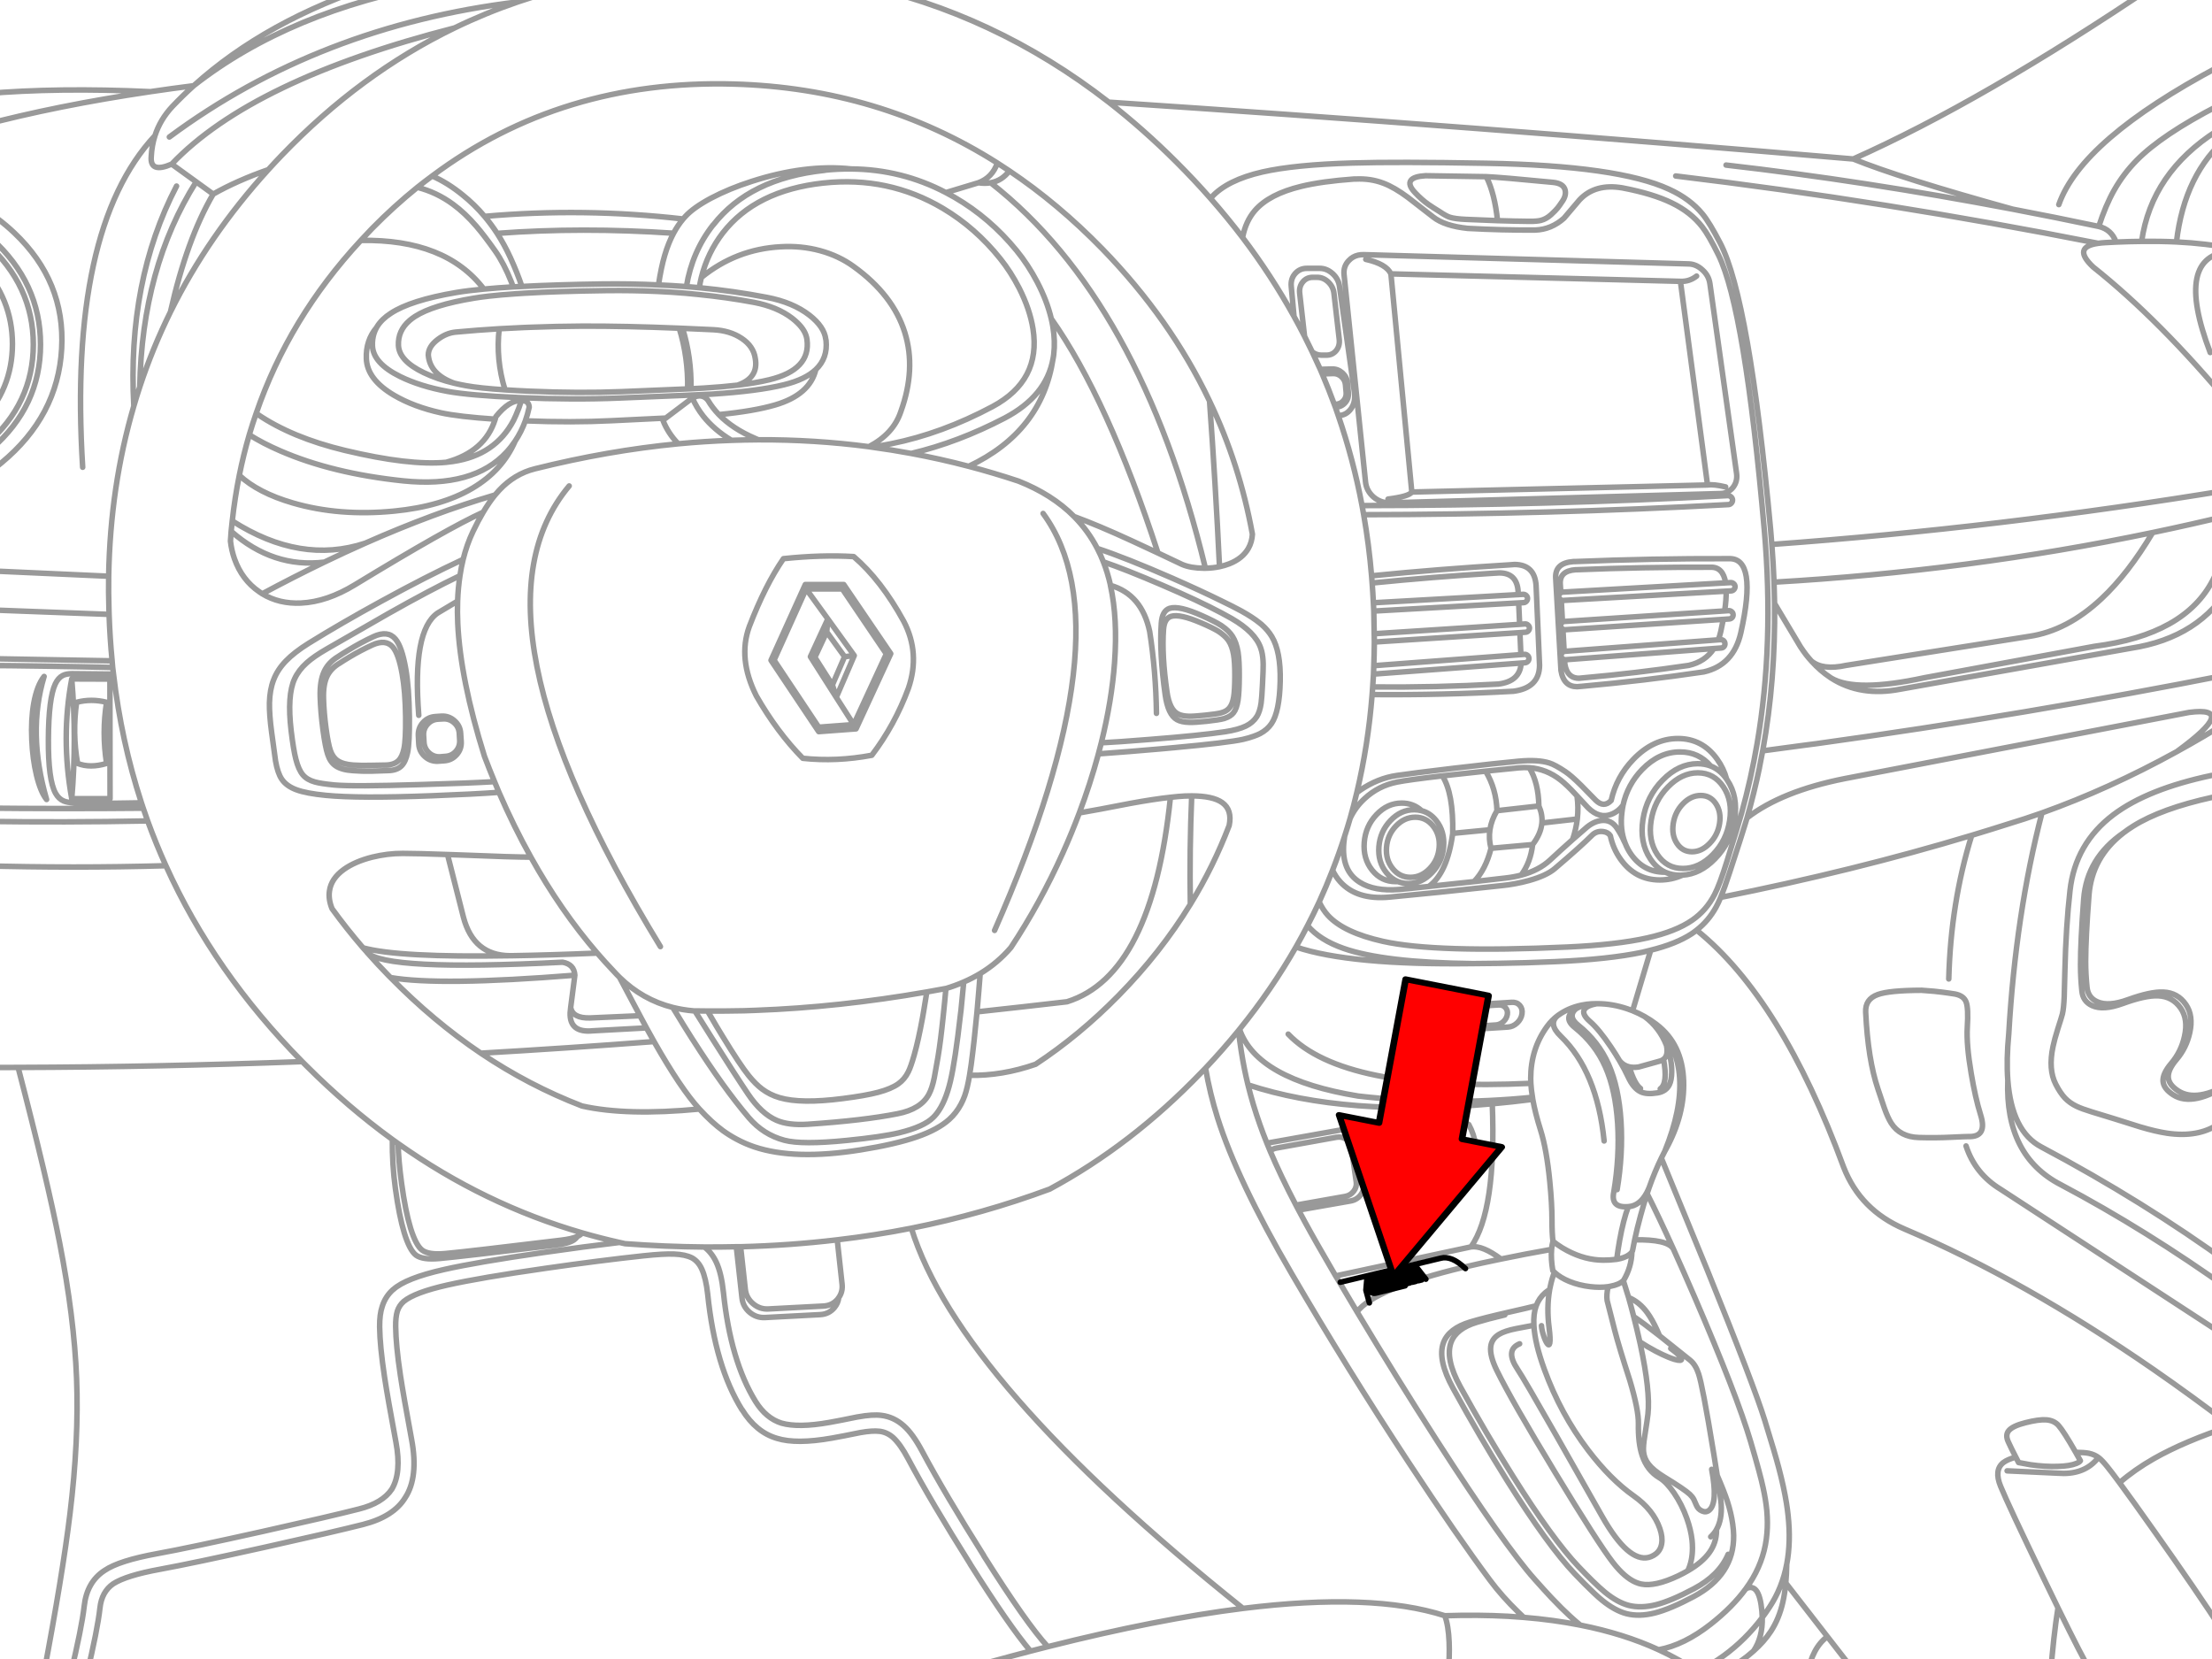 <svg xmlns="http://www.w3.org/2000/svg" xmlns:xlink="http://www.w3.org/1999/xlink" preserveAspectRatio="none" width="400" height="300" viewBox="0 0 400 300"><defs><path fill="#f00" d="M188.15-247.25v46h89.25v22.15l90.2-45.1-90.2-45.1v22.05h-89.25z" id="d"/><path id="a" stroke="#999" stroke-linejoin="round" stroke-linecap="round" d="M389.95-2.9q-31.468 21.241-54.825 31.65 8.504 3.454 28.825 9.075 7.698 1.468 15.575 3.125 1.216-3.782 2.775-6.55 1.664-2.949 4.075-5.4 4.552-4.636 14.75-9.9m2.325 54.25q-12.85-15.456-24.95-25.075-3.827-3.61.925-4.275-38.748-7.651-76.4-12.175m76.4 12.175q.584-.085 1.3-.125.975-.056 1.925-.1-.824-2.275-3.125-2.825m23.325-16.175q-7.823 6.6-9.275 18.975 5.51.275 9.875 1.175m-2.575-21.25q-11.825 7.563-13.6 19.975 3.318-.043 6.3.1m-21.275-6.75q4.087-11.728 28.925-24.95m-18.575 31.725q2.389-.105 4.625-.125m16.175 44.9q-41.921 6.918-83.05 9.9.271 3.449.4 6.825 35.272-2.03 68.475-8.975 7.135-1.487 14.175-3.2m0-47.675q-10.491.716-3.775 18.325m1.725 38.15q-.498 1.554-1.225 2.95-5.052 9.916-21.425 12.025l-30.725 5.675q-12.473 2.691-16.875.075 5.3 3.4 12.5 2l41.65-7.4q12.587-1.922 18.15-11.6m-82.65-.35q.074 1.936.1 3.85l4.675 7.825q.498.761 1.025 1.45.464.588.95 1.125 2.031 1.727 6.275.8l33.125-5.25q6.873-1.014 13.075-6.825 4.829-4.518 9.25-11.95m14.175 25.6q-37.06 7.325-74.95 12.575l-2.5.325q-3.622.496-7.25.975-.269 1.475-.575 2.95v.05q-.948 4.56-2.25 9.125 6.254-4.836 17.65-7.1l62.3-11.975q9.11-1.168-2.25 7.1 4.9-2.693 9.825-5.775m-87.525 17.75l-.275.9q-.57 1.931-2.875 8.95-.898 2.765-1.625 4.525 24.021-4.779 45.4-11.225 3.256-.981 6.45-2 3.119-.943 6.25-2.05 12.107-4.32 24.375-11.075m6.3 4.3q-11.586 2.45-17.75 7.1-6.894 5.2-7.85 13.7-.738 6.49-.925 14.475-.093 4.004-.125 4.75-.089 2.096-.325 3.1-.146.577-.825 2.675-.614 1.952-.875 3.225-.88 4.143.5 6.825.799 1.568 1.675 2.5.857.888 2.075 1.475.962.465 2.8 1.025 1.099.342 3.925 1.2 4.661 1.476 4.775 1.5 2.802.837 4.9 1.15 5.579.812 9.225-1.625m-73.575-83.775q1.609 1.793 3.45 3l.15.1m6.225 60.4q.408 8.552 2.225 13.925.408 1.185 1.125 3.35.616 1.761 1.25 2.775 1.61 2.537 5.025 2.625 2.999.087 5.8-.05 1.459-.072 2.25-.1.685-.029.875-.025 3.527.139 2.225-3.95-.953-3.045-1.7-7.5-.883-5.19-.7-8.3.214-3.409-.2-4.55-.424-1.167-2.025-1.475-.496-.088-1.15-.175-1.102-.163-2.65-.325l-2.225-.175q-5.861.014-7.95.775-2.286.827-2.175 3.175zm31.875-36.025q-4.748 18.307-6 39.925-.454 4.711-.175 8.4.711 9.263 6.05 12.075 18.443 9.791 34.325 21.325m-46.9-77.675q-3.801 12.206-4.15 25.975m47.7-32.85q-9.277 2.037-14.325 5.2-.943.586-1.775 1.225-5.722 4.41-6.25 11.275-.596 7.719-.6 11.975 0 2.286.25 4.7.19 1.854 1.85 2.6 2.023.908 5.55-.375 4.107-1.487 6.4-1.375 2.609.111 4.075 2.25 1.39 2.009.7 5.1-.607 2.752-2.4 4.85-1.588 1.874-1.475 3.25.101 1.324 1.8 2.425 3.356 2.166 9.5-1.5-6.814 4.533-10.425 2.2-1.712-1.101-1.825-2.425-.113-1.376 1.475-3.25 1.793-2.111 2.4-4.875.702-3.091-.675-5.1-1.479-2.139-4.1-2.25-2.293-.099-6.4 1.4-3.514 1.283-5.525.375-1.66-.758-1.85-2.625-.25-2.414-.25-4.7-.009-4.243.575-11.95.572-7.418 7.2-11.975m-20.925 44.725q-.508 13.701 9.575 18.9 15.4 8.153 30.8 19.175m-47.925-26.175q1.646 5.044 6.275 7.85l41.65 27.175m-92.3-79.975q-.444 1.06-.825 1.75-1.362 2.492-3.525 4.175 15.344 12.329 26.6 42.9 3.02 7.727 10.95 11.125 21.611 9.191 45.125 25.45 6.904 4.782 13.975 10.175-8.381 2.747-13.975 5.925-3.48 1.988-6.2 4.35 2.327 3.156 6.4 8.925 7.533 10.637 12.325 18.025m-18.725-26.95q-1.47-1.991-2.25-2.95-.892-1.105-1.5-1.575-.758-.576-1.8-.8-.734-.152-2.375-.175.404.716.85 1.525-.127.229-.7.475-1.163.49-3.425.55-2.253.069-4.875-.3l-2.175-.4-.5-.975q-1.478.391-2.25.975-1.72 1.338-.5 4.3 1.365 3.35 7.775 16.625 1.412 2.922 2.6 5.35 4.489 9.165 5.775 11.2m-2.575-39.325q-2.153-3.777-3.1-4.85-.82-.925-2.25-1.025-1.346-.09-3.75.525-2.278.575-3 1.425-.656.785-.1 2 .55 1.212 1.375 2.8m-1.575 2.475l9.175.425q4.453.36 6.925-2.35m-8.25 38.85q.54-7.105 1.35-12.15m-36.3 12.15l-5.4-6.95q-2.762 2.004-3.65 6.95m-6.4-204.45q-.102-1.369-.225-2.75-3.837-41.563-9.1-51.725-1.935-3.737-3.225-5.3-2.256-2.732-6.025-4.45-9.225-4.271-33.05-4.7-16.221-.291-24.175-.05-10.5.301-16.325 1.625-6.358 1.459-9.175 4.55l-.2.225q3.057 3.471 5.8 7.075.545-2.919 2.225-4.875 2.574-2.974 8.375-4.375 3.715-.905 9.525-1.325h.325q2.676-.134 5 .75 1.993.746 4.45 2.575l4.575 3.55q2.055 1.609 6.225 2.05 6.247.338 12.225.3 2.923-.106 5.2-2.15l2.8-3.3q2.825-3.012 7.75-2.175 5.56 1.06 8.95 2.725 3.427 1.662 5.475 4.3 1.181 1.503 2.95 5.1 4.8 9.788 8.3 49.825 1.786 20.562-1.3 38.5-1.076 6.321-2.825 12.65-.521 1.862-2.625 8.625-1.325 4.271-2.25 6.05-1.492 2.892-4.05 4.65-2.954 2.047-8.1 3.2-5.528 1.239-14.4 1.65-23.867 1.103-33.425-1.025-7.108-1.592-9.95-4.7-.887-.968-1.575-2.425-1 2.158-2.1 4.275 2.199 2.613 6.5 4.125 7.305 2.565 23.375 2.75l4.775-.05q4.701-.062 10.05-.3 9.747-.42 15.825-1.7.786-.177 1.525-.375 4.575-1.132 7.375-2.95.479-.319.925-.675m-1.425-120.475l-58.75-1.675q-1.112-.032-1.95.45-.394.228-.725.575-1.059 1.052-.9 2.6l3.875 37.425q.149 1.621 1.45 2.775.406.344.85.575.959.509 2.1.475l59.8-1.675q1.244-.037 2.075-.9l.2-.225q.831-1.085.625-2.55l-4.825-34.325q-.214-1.421-1.325-2.425-1.142-1.065-2.5-1.1zm-49.475-12.875q1.212 1.29 2.45 2.15.716.495 2.025 1.3 1.137.767 1.775.975.963.316 3.025.4 3.047.139 5.625.225-.503-4.884-2.025-7.95l-11-.175q-2.069.12-2.625.825-.622.798.75 2.25zm14.9 5.05q3.231.103 5.725.125 1.398.016 2.125-.175.964-.246 1.825-1.025.854-.789 1.2-1.225.223-.261.85-1.2.731-1.064.5-2.025-.301-1.216-2.2-1.4-9.548-.925-12.05-1.025m-26.025 35.475q.811.734.9 1.8l.175 1.775q.103 1.056-.575 1.825-.686.771-1.75.8h-.025l.525 1.525q1.437-.023 2.3-1.225.872-1.235.625-2.95l-2.7-19.175q-.192-1.369-1.25-2.325-1.051-.951-2.35-.95h-2.3q-1.296.002-2.125.95-.831.956-.7 2.325l.5 5.425q.983 1.774 1.9 3.575l-.875-7.75q-.139-1.198.55-2.05.69-.847 1.8-.85h.825q1.114.003 2 .85.887.852 1.025 2.05l.95 8.3q.139 1.198-.55 2.05-.69.835-1.8.825h-.85q-.914 0-1.675-.575.746 1.571 1.45 3.15l.35-.025 1.75-.05q1.069-.031 1.9.7zm-4-.625l.375.875q.235-.067.5-.075l1.425-.05q.846-.031 1.5.55.665.592.75 1.45l.125 1.425q.076.853-.475 1.475-.548.623-1.4.65h-.275l.2.525m5.125 19.45q33.306-.057 65.925-1.825.33-.008.55-.25.235-.258.225-.6-.021-.33-.275-.55-.258-.235-.6-.225-32.716 1.763-66.125 1.8.156.822.3 1.65.949 5.426 1.425 11.05 12.412-1.234 24.85-1.975l1-.075q3.637.023 3.9 3.8l.625 14.425q-.033 4.097-4.725 4.7-12.687.712-25.55.6-.721 9.157-2.775 17.75.292-.23.6-.45 3.157-2.167 6.675-2.675 2.697-.401 10.25-1.3 7.993-.938 11.75-1.275 3.505-.323 5.55.325 1.016.315 2.875 1.55 1.081.726 2.85 2.475.973.976 2.65 2.7 1.475 1.451 2.8.05.958-4.282 4.025-7.45 3.621-3.748 8.05-3.75 4.439.002 7.1 3.75 1.174 1.637 1.7 3.575l.125.2q1.974 2.939 1.325 7.1-.655 4.174-3.55 7.125-2.7 2.771-5.875 2.95-1.955.872-4.1.875-4.434-.002-7.1-3.75-1.362-1.921-1.85-4.25-.406-.635-1.3-.75-1.202-.152-2.025.675-1.919 1.93-6.725 6.025-1.487 1.264-4.65 2.15-2.457.677-4.975.925-12.372 1.347-20.275 2.075-5.881.541-8.875-2.75-.881-.963-1.4-2.125-1.127 2.911-2.425 5.75m73.5-75.05q-2.153-.518-3.275-.35l-53.475 1.275q-.476.795-4.3 1.275m4.3-1.275l-3.775-39.45q-.84-1.802-4.55-2.625m4.55 2.625l52.35 1.35q1.617.074 2.925-.95m-2.925.95l4.9 36.825m26.35-58.95q-69.591-5.952-134.625-10.275 6.305 4.909 12.225 10.825 3.233 3.227 6.175 6.575m-38.55-6.4q-.884 2.621-3.425 3.575 1.198.177 2.225 0 2.027-.366 3.375-2.15-1.08-.729-2.175-1.425-21.356-13.536-47.675-14.275-31.134-.856-54.525 16.625 2.742 1.191 5.475 3.4 2.179 1.744 4 3.9 17.95-1.589 35.9.475l.4-.45q1.466-1.607 4.625-3.3 3.275-1.731 7.375-3.05 9.713-3.132 18-2.25 9.119.076 17.125 4.275l5.875-1.775m-23-2.5q-2.362-.026-4.8.225v.025q-13.577 1.438-20.15 9.875h-.025q-3.792 4.841-4.825 11.15 1.169.091 2.325.2.154-.943.375-1.85 1.123-4.469 3.875-8.05 5.959-7.683 18.175-9.025h.025q11.74-1.272 21.6 4.575 5.919 3.524 10.375 9.1 1.895 2.356 3.425 5.325 1.943 3.836 2.5 7.375 1.473 9.338-7.325 14.05-9.151 4.882-18.35 6.725-1.723.345-3.525.6 3.604.485 7.175 1.15 8.471-2.003 16.9-6.4 7.54-3.964 8.75-10.725l.075-.425.05-.375q.284-2.329-.15-4.975-.123-.732-.3-1.475-.749-3.194-2.525-6.6-1.674-3.192-3.75-5.725-4.821-5.9-11.225-9.625-.769-.447-1.55-.85m11.475-3.925q8.834 5.929 16.8 14.1 12.345 12.707 19.4 27.525 5.447 11.411 7.75 24.075-.082 1.413-.725 2.55-1.046 1.851-3.45 2.8-.848.331-1.775.525-1.207.255-2.55.275h-.3q-2.345-.015-3.9-.675-2.326-1.105-4.375-2.075-2.551-1.192-4.675-2.175-6.072-2.805-10.5-4.425 2.541 2.562 4.2 5.775 5.087 1.676 13.5 5.35 5.277 2.322 8.875 4.1 2.109 1.017 3.65 1.85 2.088 1.161 3.3 2.15l.375.3q1.152 1.017 1.85 2.175 1.643 2.718 1.525 8.1-.121 5.496-1.575 7.65-.754 1.115-2.05 1.8-.52.268-1.2.5-.829.303-1.9.55-2.756.611-12.475 1.5-1.186.111-2.475.225-5.91.519-11.2.9l-.05.2q-1.431 5.252-3.4 10.475 3.045-.512 9.25-1.725 4.235-.774 7.225-1.1 1.432-.165 2.575-.225.664-.027 1.275-.025 3.815.01 5.5 1.2 1.856 1.316 1.275 4.15-2.832 7.429-7.025 14.25-5.378 8.764-13 16.525-7.069 7.191-14.975 12.4-6.055 2.114-11.95 2-.386 2.311-.875 3.7-.291.806-.675 1.525-.836 1.588-2.125 2.75-2.062 1.846-5.825 3.15-3.878 1.351-10.3 2.375-11.849 1.882-19.1-.55-1.686-.569-3.225-1.4-1.274-.676-2.45-1.525-2.047-1.494-4.275-3.925-13.175 1.262-21.225-.55-9.574-3.68-18.3-9.55-8.572-5.779-16.325-13.675l-.4-.4q-2.009-2.06-3.875-4.175l-.025-.05-.675-.75q-2.985-3.464-5.6-7.075-.696-1.701-.475-3.2.307-2.246 2.6-3.9 1.991-1.43 5.125-2.225 2.792-.686 5.55-.675 2.57.004 8.075.2 1.643.054 3.55.125 7.853.328 11.525.35-3.092-5.539-5.775-11.725-4.116.317-12.15.625-13.223.508-19.15-.075-3.505-.341-5.3-1-1.819-.662-2.675-1.925-.743-1.1-1.125-3.3-.414-3.065-.7-5.125-.441-3.289-.4-5.375.061-2.389.75-4.15.691-1.841 2.225-3.425 1.5-1.561 4.125-3.2 5.808-3.599 13.025-7.55 8.12-4.462 14.9-7.625.669-2.699 1.775-5.025.915-1.929 1.85-3.5-6.447 2.921-23.2 13.125-5.043 3.077-9.725 3.3-3.963.188-7.025-1.675l-.525-.35q-3.144-2.145-4.5-5.975-.538-1.543-.725-3.2.054-.892.125-1.775.09-.942.2-1.875.462-4.204 1.275-8.25.751-3.729 1.8-7.325.581-1.958 1.25-3.875 5.909-17.227 18.925-31.275.991-1.084 2.025-2.15 3.968-4.036 8.2-7.45 1.324-1.055 2.675-2.05m86.625 50.175q5.235.97 10.4 2.325 13.193-6.229 15.25-19.45m-15.25 19.45q4.527 1.19 9 2.675 6.092 2.411 10.05 6.4m-67.4-43.225q6.309-5.128 14.35-5.55 3.688-.217 7.1.7 3.428.93 6.1 2.875 7.13 5.133 9.25 11.95 2.052 6.605-.725 14.275-1.327 4.022-5.775 6.35l.475.075m81.525-13.175q1.141 2.688 2.15 5.425m-5.375-12.3q.721 1.416 1.4 2.85m-12.6-20.7q5.225 6.898 9.3 14.275m-9.9 65.125q-.018 2.864-.225 4.25-.232 1.55-.825 2.3-.51.639-1.525.975l-.225.075q-.85.233-3.05.475-2.116.229-3.2.2-1.379-.031-2.2-.475-1.646-.891-2.15-4.55-1.063-7.572-.7-12.875.152-2.295 1.525-2.725 1.7-.524 5.875 1.35 2.301 1.03 3.425 1.75l.175.125q1.227.838 1.875 1.85.711 1.107 1 2.85.246 1.598.225 4.425zm-.8-.1q-.013 2.51-.2 3.725-.222 1.363-.775 2.025-.308.386-.825.65-.344.163-.775.275-.77.196-2.775.4-1.947.213-2.95.2-1.256-.032-2-.425-1.511-.776-1.975-3.975-.965-6.644-.625-11.3.142-2.004 1.4-2.375 1.555-.463 5.375 1.175 2.101.898 3.125 1.525.409.265.75.55.7.548 1.125 1.175.643.971.9 2.5.234 1.399.225 3.875zm-24.875-23.075q.609 1.169 1.1 2.425 4.072 1.39 10.55 4.175 6.671 2.86 10.825 5.075.983.517 1.825 1 4.258 2.465 5.25 5.325.097.274.175.575.257 1.041.275 2.4.015.812-.125 3.575-.116 2.482-.25 3.425-.228 1.555-.8 2.475h-.025q-.644 1.041-1.95 1.675-1.359.654-3.75 1.025-4.434.67-13.775 1.4-5.709.459-8.6.6-.251.993-.525 2m.9-34.725q.764 1.934 1.25 4.075l.025.175q5.676 1.614 7.1 8.35 1.127 7.194 1.225 14.8m-8.325-23.15q1.331 6.033.75 13.95-.506 6.894-2.4 14.525m-34.875-9.875q-2.464 6.661-6.625 12.125-6.384 1.205-12.475.55-4.613-4.673-8.4-11.275-3.392-6.758-1.275-12.55 2.875-7.485 6.175-12.275 6.917-.724 12.7-.375 4.986 4.272 9.05 11.7 3.007 5.752.85 12.1zm30.9 22.55q-1.358 3.619-2.975 7.225-4.09 9.1-9.4 17.125-2.374 2.779-5.55 4.7l-.25 3.125q-.161 1.978-.325 3.8 8.102-.875 16.275-1.825 15.391-4.8 18.7-36.975m-34.4 31.875q-1.409.846-2.975 1.525l-.5 5.15-.075.575q-.97 8.596-1.85 12.275-.904 3.784-2.475 5.8-.287.369-.6.675-1.695 1.709-6.2 2.8-3.109.743-9.45 1.375-8.106.813-11.275-.025-3.82-1.014-6.45-4.1-4.539-5.332-10.1-14.05l-.15-.225q-.796-1.257-1.475-2.35-.718-1.157-1.3-2.125l-.725-1.175q-5.481-1.39-9.625-5.45 2.211 4.173 3.7 6.95.659 1.24 1.175 2.2.905 1.661 1.375 2.475l.025.05q4.839 8.516 8.175 12.15m47.8-22.975q-1.524.667-3.2 1.175h-.025l-.225 2.425q-.125 1.284-.25 2.45-.483 4.691-.95 7.475-.613 3.555-.675 3.775-.38 1.882-.975 3-1.441 2.704-5.675 3.525-6.179 1.225-16.225 1.9-3.47.226-5.625-.7-2.776-1.197-5.2-4.8-2.189-3.242-6.475-10.025l-3.125-4.975h-.2q-1.975-.165-3.8-.625m4 .625q1.148.02 2.3.025 3.27.021 6.575-.05l2.15-.075q15.094-.558 30.925-3.325 1.72-.299 3.45-.625m-43.1 4.075l1.625 2.775q.558.93 1.075 1.775 3.159 5.183 4.75 7.15 1.226 1.518 2.4 2.4 1.394 1.05 3.175 1.575 3.864 1.136 11.45.15 4.06-.515 6.375-1.125 2.345-.625 3.625-1.525 1.162-.821 1.825-2.175.464-.914 1.075-3.075.747-2.627 1.5-6.725l.2-1.15q.359-2.212.575-3.5m7.725 15.075q.159-.915.3-1.975.539-4.053 1.05-9.5m59.775-15.6q-1.007 1.956-2.1 3.875 9.696 3.289 31.975 3m-49.125 19.725q-12.582 13.08-27.375 21.05-12.099 4.502-25.025 7.075 8.574 27.657 59.975 68.75 23.404-2.904 36.5 1.325 6.003-.197 11.45.1 1.433.083 2.825.2-.525-.488-1.025-.975-2.913-2.829-5.05-5.7-5.995-8.039-14.825-21.475-11.091-16.879-21.1-34.05-9.82-16.838-13.375-28.125-1.388-4.396-2.175-9l-.8.825zm6.75-7.6q.453 3.778 1.1 7 .285 1.405.625 2.8 17.658 5.816 44.175 3.425 3.582-.324 7.325-.8l-.05-.375q-15.763 1.595-31.525-.225-18.354-2.999-21.45-12.075l-.2.25q-2.813 3.456-5.95 6.775m16.35-21.9q-4.412 7.73-10.2 14.875m-8.9-22.6q-.163-9.858.25-19.6m97.45-38.575l-.9.05-29.475 1.675q-.182.009-.325.1l-.175.15q-.204.227-.2.525v.025q.017.301.25.5l.2.125q.16.079.35.075l29.475-1.675.9-.05q.3-.018.5-.25.213-.236.2-.55-.017-.301-.25-.5-.236-.212-.55-.2zm-.35 5.075l-.725.05-28.95 1.9q-.212.013-.375.125l-.15.125q-.201.237-.175.55.018.302.25.5l.15.1q.182.106.4.1l28.6-1.875 1.075-.075q.314-.018.525-.25.201-.237.175-.55-.018-.302-.25-.5-.237-.213-.55-.2zm-.725.05q.297-2.054.275-3.575m-.1-1.5q-.466-2.908-2.725-2.825-12.113-.043-24.2.45h-.2q-2.977.204-2.775 2.675l.1 1.475m28.475 8.525l-27.725 2.075-.15.025q-.218.064-.375.25-.201.239-.175.55.019.303.25.5.169.144.375.175l.175.025 26.825-2.025 1.325-.1q.304-.019.5-.25.201-.239.175-.55-.019-.315-.25-.525-.239-.201-.55-.175l-.4.025q.271-.71.45-1.525.259-1.143.45-2.175m-28.7 7.275l.05.825q.107.644.325 1.125.633 1.412 2.225 1.425l.775-.075q9.596-.85 19.075-2.25 3.006-.684 4.55-3.05m4.875-2.85q3.043-13.574-2.15-13.4-13.965-.046-27.9.525h-.225q-3.433.243-3.2 3.1l.95 16.6q.245 1.515 1.025 2.25.72.673 1.9.675l.9-.075q11.068-.983 22-2.6 5.374-1.211 6.7-7.075zm-29.575 33.675q.242-2.103-.05-4.175l-.35-.375q-1.489-1.611-2.625-2.5-2.574-2.01-5.65-2.225 1.658 2.716 1.725 6.925.685 1.537.55 3.075l6.4-.725q-.219 1.851-.85 3.725 1.087-.952 2.275-1.975 1.411-1.279 2.9-1.475 1.803-.22 2.875 1.425.87 1.353 1.225 2.225.13.281.25.5-1.004-2.509-.6-5.675.076-.639.2-1.25-.878 1.172-2.125 1.65-2.134.843-4.2-1.175-.244-.242-2-2.15m16.45-1.625q2.471-2.541 5.4-2.55 2.94.009 4.625 2.55 1.687 2.526 1.125 6.1-.552 3.587-3.025 6.125-2.48 2.528-5.425 2.525-2.937.003-4.625-2.525-1.684-2.538-1.125-6.125.568-3.574 3.05-6.1zm-7.725 10.225q.413 1.059 1.075 2 2.274 3.192 6.05 3.2h.1q-1.584-.737-2.7-2.425-1.97-2.951-1.325-7.125.659-4.161 3.55-7.1 2.896-2.963 6.325-2.975 1.291.002 2.375.425-2.168-2.556-5.55-2.55-3.769-.005-6.85 3.175-2.645 2.738-3.45 6.45m25.25-9.825l.025-.1q2.294-12.647 2.125-26.55m-11.55 29.4q1.693.658 2.875 2.35m-4.675 2.975q1.732-.007 2.725 1.475.999 1.491.675 3.6-.335 2.109-1.8 3.6-1.451 1.495-3.175 1.5-1.73-.005-2.725-1.5-.997-1.491-.675-3.6.324-2.109 1.775-3.6 1.465-1.482 3.2-1.475zm-59.525-39.725q.054.648.1 1.3 11.052-1.11 22.125-1.775l.875-.05q3.18.016 3.4 3.325l.025.6.875-.05q.314-.012.55.2l.15.175q.091.143.1.325.013.314-.2.55-.2.232-.5.25l-.9.05.175 3.875.975-.075q.301-.013.525.2.245.198.275.5.013.313-.2.55-.199.232-.5.25l-1.025.075.175 3.975.65-.05q.311-.013.55.2.231.197.25.5.026.311-.175.55-.209.244-.525.275l-.7.05q-.186 3.309-4.125 3.8-11.284.634-22.725.525-.046.688-.1 1.375m34.5-11.825l.225 4.025m-.525-9.3l.225 4m-7.7 1.9l-26.325 1.7q-.016 2.152-.1 4.275l26.6-2m-.4-9.35l-26.2 1.475.025 1.375q.038 1.369.05 2.725l26.3-1.7m-26.675-7.475q.137 1.777.225 3.575l26.2-1.475m-26.125 12.85q-.021.764-.05 1.525l26.7-2m-26.575-5.3q.016.751.025 1.5m-.175-7.1q.042.748.075 1.5m-1.675 33.925q-1.661 1.531-2.6 3.55-.476 1.635-1 3.25-.097.584-.15 1.2-.454 5.028 2.9 7.125 2.631 1.651 7.075 1.3 1.305-.108 5.4-.55 3.338-2.41 4.325-9.6.144-7.221-1.875-10.4-6.182.718-8.2 1.125-3.371.675-5.875 3zm-1.4-1.075q-.55 2.333-1.2 4.625m8.225 11.45h.425q-1.193-.485-2.1-1.625-1.562-1.946-1.35-4.7.227-2.767 2.1-4.725 1.863-1.952 4.275-1.95.711.003 1.35.175-1.497-1.377-3.6-1.375-2.567-.004-4.55 2.075-1.99 2.081-2.225 5.025-.232 2.944 1.425 5.025 1.669 2.079 4.25 2.075zm4.7-12.825q1.527.399 2.625 1.775 1.564 1.958 1.35 4.725-.224 2.754-2.1 4.7-1.861 1.964-4.275 1.975-1.012-.004-1.875-.35m23.75-20.6q-.939-.071-1.925.025-3.213.317-5.975.6 1.928 3.203 2.05 7.15l7.575-.85m-9.625-6.3q-4.513.47-7.825.85m-12.45-18.4q-.065 1.167-.15 2.325m30.6 24.6q-.186 1.95-1.675 3.9-.368 3.209-2.075 5.525 3.183-.839 5.225-2.725 1.818-1.697 4.075-3.7m-13.675-5.225q-1.017 1.712-1.275 3.45-.248 1.663.2 3.35l7.525-.675m-7.525.675q-.964 3.841-3.075 6.025 2.6-.296 5.675-.65 1.523-.172 2.85-.525m-16.7 2.05l1.6-.175q2.782-.29 6.575-.7m-6.3-6.2q-.177 2.242-1.7 3.825-1.524 1.596-3.5 1.6-1.961-.004-3.225-1.6-1.273-1.583-1.1-3.825.179-2.255 1.7-3.85 1.527-1.596 3.5-1.6 1.963.004 3.225 1.6 1.275 1.595 1.1 3.85zm-4.575 33.575l17.025-1.075q.909-.055 1.65-.75.738-.697.875-1.625.141-.931-.4-1.55-.544-.612-1.45-.55l-17.025 1.075q-.909.055-1.65.75-.738.697-.875 1.625-.141.931.4 1.55.544.612 1.45.55zm.575-.55l14.225-.9q.759-.042 1.375-.6.614-.57.725-1.325.109-.739-.35-1.225-.463-.51-1.225-.475l-14.225.9q-.746.054-1.35.625-.614.557-.725 1.3-.122.751.325 1.25.463.497 1.225.45zm20.925 12.55q.438 2.474 1.4 5.525 1.108 3.511 1.675 9.325.402 4.084.4 7-.007 2.33.175 3.8l.675.525q.47.338.975.65.448.273.925.525 3.241 1.713 6.525 1.725 1.206.003 2.15-.125l.275-.025q.245-1.826.525-3.4.687-3.788 1.575-6.125-3.236.278-2.625-2.65 1.068-6.394.7-12.375-.399-6.135-2.225-10.25-1.843-4.181-5.525-7.125-1.502-1.189-.925-2.3.306-.583 1.125-1.075.765-.452 1.975-.825-.458.06-.9.15-1.25.254-2.375.75-.974.433-1.8 1.025l-.15.1q-1.856 1.487.5 3.75 6.58 6.334 7.85 18.95m-8.35-22.7q-1.118.833-1.95 1.975-2.97 4.059-2.975 9.425.001.425.025.875.067 1.173.3 2.525m-14.425-47.725l6.725-.65m34.825 8.2l-.425.025q-1.485 0-2.7-.55m-3.725 26.1q-1.052-.595-2.175-1.05-.469-.187-.95-.35-2.708-.917-5.375-.925h-.175q-1.721.327-2.175 1-.6.863.975 2.225 1.634 1.419 3.775 4.6.874 1.299 1.575 2.5.682.852 1.75 1.1.744.159 1.675.025l3.875-1.075q.384-.113.65-.325.909-.71.525-2.525-1.279-3.231-3.95-5.2 1.102.621 2.125 1.4l.025.025q4.659 3.54 4.9 10.2.217 6.098-3.175 12.325l-.225.4q-.317.608-.625 1.25 2.954 7.196 8.35 20.35 8.47 20.948 10.375 27.15 1.834 5.922 2.5 8.475.925 3.483 1.4 6.425.185 1.167.3 2.25.512 4.751-.25 8.775-.034 1.836-.175 3.4l7.525 9.7m-45.475-113.525q-.347.297-.525.625-.577 1.124.925 2.325 3.682 2.944 5.525 7.125 1.826 4.115 2.225 10.25.368 5.981-.7 12.375m-3.7-33.625q-.915-.005-1.775.1m5.925 10.225q.897 1.514 1.525 2.875.973 2.14 2.325 2.75 1.07.491 3 .175 1.543-.252 2.15-1.475.406-.819.425-2.3.039-2.121-.825-4.5l-.125-.325m-4.7 7.8q-1.071-.762-2.025-3.9m6.2-1.375q.809 4.376-.6 5.35m-1.725-25.075l-3.275 10.95m-62.275 4.225q10.038 10.495 43.875 8.9m-88.2-103.05q15.284 20.815-8.775 75.4m63.3-17.025q-.996 3.103-2.175 6.125m-61.825-124.3q27.097 21.209 38.825 69.7m.75-30.225q1.086 15.013 1.8 29.95m21.475-27.325q2.719 7.899 4.3 16.275m-56.2-33.8q10.222 14.522 19.3 42.375m-121.775-60.875q1.216 1.447 2.275 3.075 15.318-1.153 31.9-.025.766-1.435 1.725-2.575m-44.4-42.5q-26.766 4.815-44.1 18.4-2.021 1.824-3.875 3.775-2.192 2.351-3.125 5.25-.575 1.784-.675 3.775-.266 3.105 3.7 1.375 14.5-15.223 51.15-24.625 5.563-2.697 11.425-4.7-35.922 4.356-63 24.425m59.275 17.425q1.312 2.032 2.375 4.35 1.243 2.723 2.1 5.25 6.161-.325 14.575-.45 5.187-.062 10.125.175.477-3.158 1.125-5.35.654-2.221 1.6-4m-56.55 1.3q15.341-.269 22.25 8.8 2.366-.225 5.3-.4l-.325-.875q-1.342-3.379-2.95-5.65-1.975-2.801-3.375-4.425-2.082-2.421-4.25-4-2.941-2.158-6.425-3.05m34.05 18.675q-8.721.118-14.75.475-.785.047-1.525.1-2.736.184-4.85.425-1.524.172-2.725.375-7.395 1.224-10.625 3.3-.536.346-.975.725-2.137 1.833-2.025 4.5.123 2.793 4.55 4.925 2.436 1.175 5.55 1.925-4.415-1.59-4.7-5.1.003-1.537 1.725-2.825 1.548-1.17 3.25-1.325 3.862-.362 7.85-.6 2.218-.132 4.475-.225l1.35-.05q4.511-.174 9.175-.2 7.822-.028 17.55.375l.6.025q2.714.108 5.575.25 3.005.152 5.1 1.55 2.153 1.426 2.475 3.625.643 3.546-3.2 4.85 3.389-.403 5.725-.975 7.57-1.824 6.825-7.3-.215-1.549-1.725-3-.424-.417-.95-.825-2.7-2.073-6.925-2.875-4.858-.908-10.05-1.425-1.155-.123-2.325-.225-2.487-.206-5.05-.325-4.568-.213-9.375-.15zm-15.15-.75l-1.575.075m-5.3.4q-2.949.274-5.025.625-8.212 1.394-11.8 3.75-1.636 1.048-2.475 2.4l-.1.175q-.548.975-.7 2.1-.079.579-.05 1.2.123 3.161 5.025 5.575 3.605 1.763 8.55 2.675 3.927.726 12.95 1.125 9.775.424 18.15.075 14.689-.591 16.6-.7 8.47-.541 13.15-1.7 3.846-.94 5.75-2.75 2.176-2.065 1.85-5.25l-.05-.25q-.293-2.253-2.95-4.325-3.004-2.33-7.7-3.225-5.891-1.139-12.225-1.75m-44.3 17.275q1.038.249 2.15.45 2.425.443 7.025.75-1.693-5.525-1.05-11.05m-22.175-.225q-1.975 2.336-1.85 5.625.126 3.756 5 6.625 3.571 2.092 8.475 3.175 3.21.705 9.825 1.15l.1-.425q2.447-3.079 4.625-2.925 1.347-.047 1.425 1.175-.28 1.292-.7 2.475 8.346.34 15.625-.025 5.932-.284 9.775-.475l4.8-3.625q1.721-.935 2.8.375.823 1.407 2 2.625 6.358-.627 10.175-1.75 6.244-1.828 7.35-6.4m-56.2 3.675q2.089.138 4.625.25 8.819.38 16.375.075 8.26-.333 12.025-.5.109-5.705-1.525-10.975m-27.825 16.75q-.721 1.994-1.85 3.675-2.299 5.303-7.7 8.5-5.588 3.313-14.2 4.15-9.932.968-18.3-1.475-6.29-1.832-9.675-5m46.275-10.15q-1.834 5.89-8.875 7.8.621-.06 1.2-.15 7.703-1.123 11-7.45.223-.449.425-.925.568-1.27.975-2.625m-1.125 7.325q-.687 1.033-1.525 1.95-6.019 6.553-18.775 5.225-12.751-1.338-22.125-5.4-3.173-1.369-5.65-2.925m112.05 2.15q-9.876-1.295-20-1.25-2.418.012-4.85.1-4.785.165-9.625.625-12.771 1.233-25.925 4.525-3.693.919-6.475 3.9-.364.386-.725.825-1.088 1.332-2.15 3.125m35.275-12.375q-1.88-1.926-2.775-4.275l.525-.375m3.025-16.225q1.626 5.246 1.525 10.925 1.762-.085 2.325-.125 3.389-.208 6.1-.525m-9.025.675l.6-.025m.25 1.675q.766 1.738 1.95 3.25 1.984 2.51 5.125 4.4m4.85-.1l-.575-.25q-4.056-1.73-6.55-4.3m-5.875-23.15q-2.492-.19-5.05-.3m-88.025-21.85l4.425 3.2 3.075 2.225q4.329-2.455 9.975-4.425 1.188-1.311 2.425-2.6 14.215-14.772 31.25-23.025m-84.975 11.9q13.186-1.148 29.975-.375 3.832-.567 7.825-1.075 13.133-11.868 33.25-18.4m-32.8 35.775q-9.816 15.568-10.2 37.075 2.304-6.976 5.55-13.55 2.958-13.16 7.725-21.3m-6.625-1.45q-8.948 17.2-7.725 39.775.509-1.75 1.075-3.475m-28.825-32.45q3.276 1.896 6.125 4.6 9.257 8.77 8.575 20.95-.679 12.196-10.9 20.65-1.842 1.529-3.8 2.775m49.875-11.725l.225.15q6.232 4.246 15.825 6.55 11.588 2.772 18.3 2.15m-49.85-27.2q6.794-13.736 17.7-25.725m-20.5-6.15q-15.744 16.914-13.075 59.975m46.55 35.375q-1.666.956-2.375 2.45-.704 1.515-.625 4 .063 2.461.45 5.375.388 2.832.8 4.025.421 1.228 1.3 1.825.985.669 2.825.8 1.561.098 3.075.05.881-.006 2.775-.05 1.527-.027 2.325-.8.69-.679 1-2.15.344-1.552.3-5.775-.063-4.664-.625-7.75-.636-3.634-1.7-4.875-1.276-1.454-3.675-.375-2.103.962-4.175 2.2-1.051.625-1.675 1.05zm-.35-1.15q-1.795 1.074-2.55 2.75-.775 1.696-.7 4.475.074 2.746.5 6 .425 3.165.875 4.5.451 1.365 1.4 2.025 1.073.738 3.075.875 1.701.132 3.35.1.95-.029 3-.1 1.645-.008 2.5-.85.756-.757 1.1-2.4.373-1.746.325-6.475-.054-5.206-.65-8.65-.705-4.049-1.875-5.425-1.377-1.626-3.975-.425-2.292 1.07-4.55 2.45-1.145.687-1.825 1.15zm-13.725-11.35q5.722-3.068 11.225-5.725-9.257 1.12-16.85-5.575m33.925 33.275q-1.204-15.363 3.425-18.5l3.6-2.15q.088-2.406.425-4.6-5.349 2.559-13.025 6.9-8.408 4.855-11.05 6.35-2.345 1.348-3.65 2.525-1.457 1.309-2.175 2.875-1.382 2.99-.625 9.4.416 3.439.85 5.125.483 1.915 1.275 2.85.748.887 2.15 1.275 1.079.309 3.55.55 3.408.311 15.625-.075 8.919-.26 13.325-.525-.938-2.259-1.825-4.6-4.355-13.937-4.825-24.05-.094-2.069-.025-4m-4 20.875q-1.363.079-2.275 1.1-.906 1.017-.825 2.375l.075 1.475q.079 1.363 1.1 2.275 1.017.919 2.375.85l1.1-.075q1.363-.079 2.275-1.1.906-1.017.825-2.375l-.1-1.5q-.079-1.351-1.1-2.25-1.017-.919-2.375-.85l-1.075.075zm.475.475q-1.153.066-1.925.925-.766.856-.7 2l.075 1.25q.066 1.153.925 1.925.856.766 2 .7l.9-.075q1.153-.054 1.925-.9.766-.869.7-2.025l-.075-1.25q-.066-1.14-.925-1.9-.856-.766-2-.7l-.9.05zm-82.775-9.725q11.841.089 23.925.375l-.1-1.2-23.825-.425m0 27.05q14.725.16 29.45.025l-.325-.975q-10.107.188-12.2.025-1.234-.093-1.85-.35-.918-.391-1.475-1.4-1.346-2.404-1.3-9.75.036-7.445 1.25-10.025.525-1.106 1.35-1.525.631-.326 1.675-.325 1.654.003 7.5.075l-.15-1.2m-.5 2.1l.025 21.625h-6.925q-1.998-11.025 0-21.65l6.9.025zm-23.425-12.575l23.275.875-.025-.925q-.092-3.017-.05-5.975l-23.2-1.05m22.825 23.85v11.05q-2.962.9-5.25 0-.957-5.479-.175-11.05 2.663-.703 5.425 0-.867 5.495 0 11.05m-13.525-4.3q.146 3.488.85 6.425.736 3.042 1.825 4.4-3.508-12.083-.45-22.25-1.29 1.625-1.875 4.875-.514 2.931-.35 6.55zm-9.3 14.775q15.383.219 30.25-.075-.411-1.145-.8-2.3m-12.925-1.725q.923-10.776 0-21.65m12.6 22.4q-3.644-11.168-5.05-23.275m-.25-2.4q-.405-4.146-.55-8.4m-7 191.8q2.051-8.489 2.5-12.45.482-4.377 3.675-6.45 2.621-1.793 9.525-3.05 5.873-1.07 19.125-4.025 12.173-2.72 17.375-4.05 4.239-1.063 5.925-3.575 1.783-2.995.75-8.5-1.487-7.981-2.05-11.7-.86-5.668-.9-9.175-.021-2.264.475-3.7.555-1.779 1.95-3.025h.025q2.251-2.064 9.175-3.625 5.987-1.352 17.95-3.075 7.484-1.078 13.8-1.825-3.401-.759-6.725-1.725-.162.18-.35.325-.216.162-.525.3-.248.353-.575.6-.945.702-3.575 1-16.708 2.025-20.8 2.4-3.04.289-4.25-.6-1.153-.878-2.125-4.05-.916-3.012-1.6-8-.595-4.378-.55-8.875-8.065-5.853-15.525-13.3l-.775-.775q-26.112.976-51.375 1.05 5.293 20.313 7.5 31.675 2.642 13.5 3.075 24.55.431 11.12-1.2 24.525-1.32 10.894-4.775 29.125m46.775-110.925q-15.966-16.188-24.65-35.425-16.567.469-33.55 0m33.55 0q-1.806-3.985-3.3-8.1m120.65-29.575l2.15-4.6.2-2.35-3.15 6.825.825.15-.025-.025zm2.15-4.6l3.225 4.475 1.75-.2-4.775-6.625-3.925-5.425-5.8 12.875 8.075 12.125 6.325-.475-3.15-4.925-4.675-7.35m14.525-.55l-6.275 13.6-6.75.5-8.625-12.9 6.2-13.7h6.95l8.5 12.5zm-15.3-11.7h6.55l7.95 11.75-5.9 12.775m-1.65-12.275l-2.2 5.1.7 2.25 3.25-7.55m-3.95 5.3l-3.15-4.95m-63.625-17.75q-.348 1.423-.575 2.95m6.25 37.25q.396.971.8 1.925m-9.3 11.25l2.875 11.325q1.815 6.916 8.4 6.975h.225q6.972-.109 15.575-.475-6.625-7.691-12-17.35m-29.65 17.2q3.148 3.429 35.375 1.8 2.096.355 2.225 2.35l-.75 5.825q.332 1.981 3.5 1.9l9.025-.4m-12.525-1.5l-.1.975q-.121 3.68 4.125 3.25l9.675-.525m-8.9-13.525q1.432 1.659 2.925 3.225.537.6 1.1 1.15m-25.075 13.725q15.518-.896 31.325-2.1m-15.35-100.475q-19.894 23.736 16.5 83.3m-48.8 5.6q8.87 1.533 33.325-.425m-38.3-4.95q6.508 1.774 26.55 1.425m-72.55-68.625q.285-16.233 4.55-30.775m17.8 20.775q12.366 7.899 24.05 4.025 12.306-5.445 23.475-8.725m-30.875 12.15q3.75-1.809 7.4-3.425m45.975 126.45l1 .225q7.279.544 14.35.6 2.904.017 5.775-.05h.775q8.908-.228 17.475-1.25 6.807-.798 13.4-2.1m-30.875 3.35l.85 7.7q.172 1.556 1.4 2.6 1.221 1.039 2.775.95l9.975-.525q1.563-.085 2.55-1.25l.2-.275q.753-1.07.6-2.45l-.875-8m-18.25 1.25l1.025 9.25q.159 1.556 1.375 2.6 1.233 1.039 2.8.95l9.975-.525q1.563-.085 2.55-1.25.681-.816.8-1.825m-136 68.25q1.967-8.217 2.4-12.125.321-2.944 2.4-4.375 2.344-1.509 8.45-2.625 5.915-1.077 19.25-4.05 12.239-2.723 17.475-4.05 5.527-1.405 7.625-4.85 2.432-3.702 1.15-10.55-1.47-7.914-2.025-11.6-.814-5.421-.85-8.775-.03-1.708.3-2.8.334-1.028 1.15-1.75 1.977-1.64 7.9-2.975 5.924-1.328 17.75-3.025 9.954-1.433 17.825-2.275h.025q3.482-.371 5.4-.3 2.031.077 3.25.7 1.13.638 1.75 2 .758 1.662 1.075 4.575 1.343 13.089 6.2 20.875h.025q2.524 4.075 6.3 5.175 3.507 1.093 9.95-.05 1.989-.351 5.15-1 2.179-.382 3.45-.225h.025q1.348.174 2.425 1.125 1.338 1.233 2.725 3.85 4.175 7.821 11.225 19.025v.025q6.984 11.084 10.9 15.725 1.575-.409 3.125-.8-3.827-4.134-11.6-16.475h.025q-6.999-11.114-11.15-18.875-1.685-3.167-3.35-4.625-1.762-1.568-3.975-1.85-1.596-.22-4.325.275h-.025q-3.147.649-5.125 1-5.585.989-8.625.125-2.798-.872-4.7-3.925-4.529-7.35-5.8-19.675-.365-3.507-1.3-5.5-.812-1.742-2.15-2.75m-22.075-2.55q-17.767-5.141-33.3-16.15.038 2.922.625 7.225.684 4.988 1.6 8 .972 3.172 2.125 4.05 1.197.889 4.225.6 4.092-.375 20.8-2.4 2.021-.23 3.05-.7m-32.425-16.775l-1.05-.75m221.4 21.675q1.426-.238 2.2-.8.375-.262.55-.525.142-.212.15-.425.147-.837.35-1.775.417-1.978 1.075-4.4.56-2.069 1.175-3.95.185-.571.375-1.125-.211.528-.45.975-1.277 2.368-3.325 2.5m3.775-3.475q1.027-2.895 2.2-5.3m-4.825 14.775q5.874-.102 6.975 1.6-2.646-5.846-4.725-9.95m-17.025 8.6q-.179.696-.25 1.475-.144 1.727.225 3.85l.3.3q1.036.972 2.7 1.65 1.762.716 3.8.95 1.744.2 3.2 0l.4-.075q1.612-.294 2.35-1.025l.075-.075q1.409-2.428 1.475-5.1m-4.3 6.275q-.336 1.465-.175 2.525.06.32 1.375 5.4.735 2.863 2.725 9.025 1.6 5.356 1.55 7.825-.062 3.503.675 5.725.896 2.751 3.125 4.05 1.248.731 2.625 2.725 1.433 2.089 2.325 4.6.736 2.05.95 3.95.076.724.075 1.425.009 2.321-.85 4.125 2.65-1.523 3.925-3.325 1.271-1.781 1.275-3.975v-.175l-.125.225q-.388.613-.925 1.1m-7.225-34.05q1.847 1.346 1.95 1.875.093.484-1.25.1-.535-.16-1.175-.425-1.006-.408-2.275-1.075-1.429-.757-2.85-1.675l.1.45q1.83 8.521 1.375 12.625-.103.948-.575 3.925-.31 1.881-.225 2.825.119 1.287.925 2.3.854 1.103 2.8 2.3 3.717 2.267 4.65 3.15.466.437.725.925.074.138.475 1.075.29.698.975 1 .744.346 1.325-.125 1.596-1.332.45-7.4m-15.975-34.125q.49 1.499.95 3.05 1.956.809 3.375 2.75.905 1.236 1.775 3.15.162.345.45 1.025l.75.6q2.079 1.638 4.725 3.775 1.024.804 1.575 2.475.367 1.087 1 4.4.655 3.377 1.775 10.225.345 2.128.6 3.775 1.228 2.833 1.825 4.65.713 2.221.975 4.15.157 1.07.175 2.05.092 7.175-7.25 11.075-4.179 2.227-7 2.95-2.854.716-5.15.125-2.105-.559-4.425-2.45-1.199-.984-3.15-2.95-.81-.815-1.75-1.8-4.836-5.064-12.25-16.875-4.927-7.865-9.75-16.65-2.873-5.22-1.75-8.275.96-2.58 4.85-3.75 2.409-.732 7.225-1.825 2.905-.647 4.7-1.1.506-1.398 1.625-2.35.324-.276.8-.575l.125-.6q.338-1.579.75-2.525m13.4 4.55q.481 1.694.925 3.45 1.609 1.078 4.675 3.475m-4.675-3.475q.581 2.238 1.1 4.575m-15.95-16.725q-4.911.867-9.15 1.75-3.608.733-6.725 1.475-16.182 3.9-19.3 8.075 7.037 11.749 14.425 23.25 12.197 18.96 17.725 25.15 1.636 1.843 3 3.3 1.947 2.051 3.35 3.325.947.874 1.875 1.625 7.833 1.546 14.15 4.45 4.628-.856 9.425-4.625 3.951-3.104 6.35-6.4.687-.943 1.25-1.9 2.237-3.825 2.575-8.175.161-1.876-.025-4.025-.19-1.972-.675-4.175-.48-2.306-2.25-8.325-2.493-8.439-10.125-26.125-2.07-4.792-3.875-8.775m-36.125-14.2q-1.817 1.607-4.425 2.05-1.479.651-3.3.8-3.241.275-5.675-1.225-2.426-1.503-2.625-3.9-.197-2.388 1.95-4.275 1.822-1.588 4.425-2.025 1.48-.651 3.3-.8 3.134-.267 5.5 1.125 1.948 3.517 1.075 8.05l-.225.2zm-4.425 2.05q-.476.069-.975.1-3.241.275-5.675-1.225-2.426-1.49-2.625-3.875-.197-2.388 1.95-4.275.945-.83 2.1-1.35m-15.1 2.625q.969-.161 1.75.375.772.519.9 1.425l.9 6.275q.136.91-.45 1.675-.588.774-1.55.95l-8.9 1.575.475.9 9.4-1.65q1.149-.204 1.85-1.125.708-.926.55-2.025l-1.075-7.5q-.163-1.107-1.1-1.75-.925-.631-2.075-.425l-13.025 2.325-.25.05q.276.69.575 1.4.495-.408 1.175-.525l10.85-1.95zm28.15-6.05q.757 19.341-3.85 25.875 2.071-.311 5.425 2.2m.7 10.1q-3.213.768-5.025 1.325-3.772 1.128-4.7 3.625-1.102 2.974 1.675 8.05 4.7 8.521 9.5 16.15 7.189 11.462 11.875 16.375 1.383 1.451 2.475 2.525 1.378 1.347 2.3 2.1 2.242 1.834 4.275 2.375 2.229.571 5-.125 2.741-.707 6.8-2.875 4.609-2.447 6.2-6.225m-37.7-38.075q-2.719 1.13-.35 4.65 1.043 1.529 6.95 11.9 3.178 5.579 8.35 14.725 4.71 8.276 8.4 7.35.432-.111.85-.35l.2-.125q1.037-.657 1.275-1.95.22-1.241-.325-2.8-1.185-3.401-4.725-5.9-4.22-2.977-8.25-8.275-4.973-6.54-7.9-14.575-1.73-4.749-1.9-8-2.104.385-3.175.6-2.087.414-3.1 1.025-1.347.799-1.525 2.225-.206 1.651 1.1 4.325 2.705 5.508 10.55 18.45 7.705 12.727 10.425 16.25.554.714 1.1 1.3 2.066 2.225 4.05 2.625 2.469.5 6.7-1.5.911-.438 1.7-.9m-24.975-50.85q-.568 3.24-.1 6.875.264 2.105.125 2.8-.113.575-.475.075-.334-.459-.65-1.45-.334-1.021-.375-1.775m-.95-3.6l-.025.05q-.509 1.44-.4 3.475m-16.1 52.525q.65 1.772.775 4.75.105 2.548-.175 5.975m48.65-36.1q.66 4.196.725 5.25.153 2.755-.85 4.525m5.3 10.725q.787-.425 1.4-.1.967.505 1.35 2.9.201 1.259.225 2.4.686-.92 1.325-1.9 2.279-3.459 3.1-7.75m-4.425 9.65q.078 3.592-1.575 6.05 1.931-1.719 3.125-3.55 1.5-2.302 2.175-5.3.346-1.514.525-3.45m-47.375 6.225q5.4.443 10.225 1.4m-60.1-97.7q.887 3.621 2.15 7.175.568 1.624 1.275 3.375m.575 1.4q1.91 4.503 4.675 9.8m31.65 7.55l-24.475 5.25.55.9q1.651 2.807 3.325 5.6m-10.575-18.4q2.131 4.038 4.75 8.525.971 1.69 1.95 3.375m-62.175 69.725q3.563-.982 7-1.875m132.325-6.075q-3.046 4.05-7 6.925-2.292 1.668-4.75 2.85.456.308.9.625m3.025 0q3.118-1.817 5.15-3.425.576-.458 1.1-.925m-17.175-.225q3.77 1.732 7 3.95m-117.45-4.5q19.883-5.009 35.3-6.925m74.775-105.6q7.621 7.89 1.5 22.925m62.9-170.35q-27.007-5.137-51.825-7.975m-157.275-32.75q24.901 5.239 45.65 21.375m-106.875-18.125q5.732-1.956 11.75-3.25m-108.925 45.925q.544.447 1.075.925 8.5 7.684 8.5 18.35 0 10.661-8.5 18.05-.531.451-1.075.875m0-39.75q1.022.778 2 1.65 8.88 8.029 8.875 19.175.005 11.148-8.875 18.875-.978.848-2 1.6m.6 110.275q3.106-.006 6.225-.025m-6.825-145.2q5.796 6.183 5.8 14.4-.004 8.203-5.8 14.175m0-53.65q13.789-3.664 30.75-6.175" fill="none"/><path id="b" stroke="#000" stroke-linejoin="round" stroke-linecap="round" d="M253.446 230.068h-.004m.004 0l.06-.017-.064.017h-.009l.004.004.009-.004zm0 0l.129.232.103.176.842-.211-.236-.413-.189.047-.365-.619.623-.159.361.627-.021.004-.159.039.133.232.099.176.842-.211-.241-.408-.185.052-.361-.627.623-.155.361.623-.185.047.133.232.103.172.103-.026.163.292-.099.03.232.4.185-.039.009-.004.138.236.223.387-.623.155-.361-.623.18-.043-.236-.413-.838.206.236.413.116-.026.077-.017.18.314.18.309-.627.155-.361-.623.198-.052-.249-.404-.838.206.232.412.198-.047.361.627-.627.155-.357-.623.185-.056-.241-.404-.838.211.236.408.189-.043.361.623-.619.155-.365-.619.193-.052-.236-.413-.846.215.232.408.193-.043.361.623-.627.155-.357-.623.193-.047-.236-.412-.851.215.236.408.193-.047.357.619-.619.163-.365-.632.193-.047-.232-.404-.846.215.232.404.193-.043.357.619-.623.15-.357-.614.185-.056-.228-.4-.846.215.232.404.193-.047.357.619-.627.159-.357-.619.189-.056-.232-.408-.107.026-.172-.284.103-.03-.232-.408-.189.043-.361-.619.563-.142.064-.017.172.314.176.314-.18.043.241.412.842-.215-.082-.146-.172-.249-.009-.004-.168.039-.361-.627.58-.142.039-.004.288.486.082.137-.189.047.232.404.842-.206-.12-.206-.125-.198h-.013l-.163.034-.185-.322-.185-.296.095-.021.533-.133h.009l.361.623-.193.052.133.228.099.18.842-.211-.236-.412-.026.009-.159.034-.275-.473-.095-.15.271-.064.357-.086.009-.004.361.627-.193.052.099.172.137.228.838-.206-.056-.107-.18-.305-.189.052-.365-.632.142-.034.486-.112.009-.004.099.18.254.447-.18.047.176.305.056.095.838-.206-.142-.254-.09-.155-.116.03-.077.017-.365-.627.142-.034.49-.116h.004l.099.176.254.447-.12.03m-.069.021l.137.228m1.117-.546l-.163.034.004.004-.004.009.137.223m-.142-.228l.004-.004v-.004l-.004.009zm0 0l.004.004m1.091-.279l-.004.004.137.228m-8.426 5.607l-.627-2.299.004-.047.004-.009.176-2.097-.004-.013.004-.047.004-.009.034-.077.013-.013.017-.026.013-.013.017-.017.189-.099 7.984-1.994.086-.004q.125-.022.232.004.167.041.266.163v.004l1.796 2.312m-1.096-.498h.004l.004-.004m-1.096.279l.009-.004m-.009.004l.189.309m-.258-.296l.069-.013m1.091-.275l.142.232m-7.025-.15l-.176-.296.086-.021m1.087-.103l-.086-.146.262-.069m-.73.185v.004l.009-.004m1.079-.271v.004l.009-.009m.168.67v.009m0-.009l-.009.009.004.004.004-.004m-.176-.67l.357.614-.18.047m1.813-.451l-.069.013-.361-.623.129-.034m-.593.155l-.004.004.103.176m-.107-.176h.004m.172.666l-.009.004.004.004.009-.004-.004-.004zm0 0l.185-.043m-.254.408l-.172-.309-.189.052-.361-.627.129-.034m1.594.498l-.086-.159-.004.004m.073-.73l.103.176m-3.201 1.311v.004l.004-.009-.004.004zm0 .004l.004.009.004-.009-.004-.009.185-.043-.357-.619m.172.679l.138.219m-.146.241v-.004l-.12-.202m-.846-.176l.073.133-.18.052m-.09.318l-.168-.258-.013.004m-.997-.464l.009-.004m-.009.004l.18.309m-.236-.296l.056-.013m-.937.082l.047-.09m-.047.09l-.004.069.554 2.114.03.09.069.172q.063.148.215.241.141.083.327.095l.095.009q.242-.009.473-.069l5.143-1.285m-1.439-1.929l.185.301m-1.272-.026l.103.168" fill="none"/><path id="c" stroke="#000" stroke-linejoin="round" stroke-linecap="round" d="M242.072 231.632l18.129-4.34q1.97-.551 4.49 1.869" fill="none"/><path id="e" stroke="#000" stroke-width="3" stroke-linejoin="round" stroke-linecap="round" d="M-.006 18.385h74.298v-18.382l75.11 37.555-75.11 37.576v-18.444h-74.298v-38.304z" fill="none"/></defs><use xlink:href="#a"/><use xlink:href="#b" transform="matrix(1.001 0 0 1.001 .048 .008)"/><use xlink:href="#c" transform="matrix(1.001 0 0 1.001 .048 .008)"/><g transform="matrix(-.054 .291 -.326 -.064 198.754 109.444)"><use xlink:href="#d"/><use xlink:href="#e" transform="matrix(1.201 0 0 1.201 188.2 -269.3)"/></g></svg>